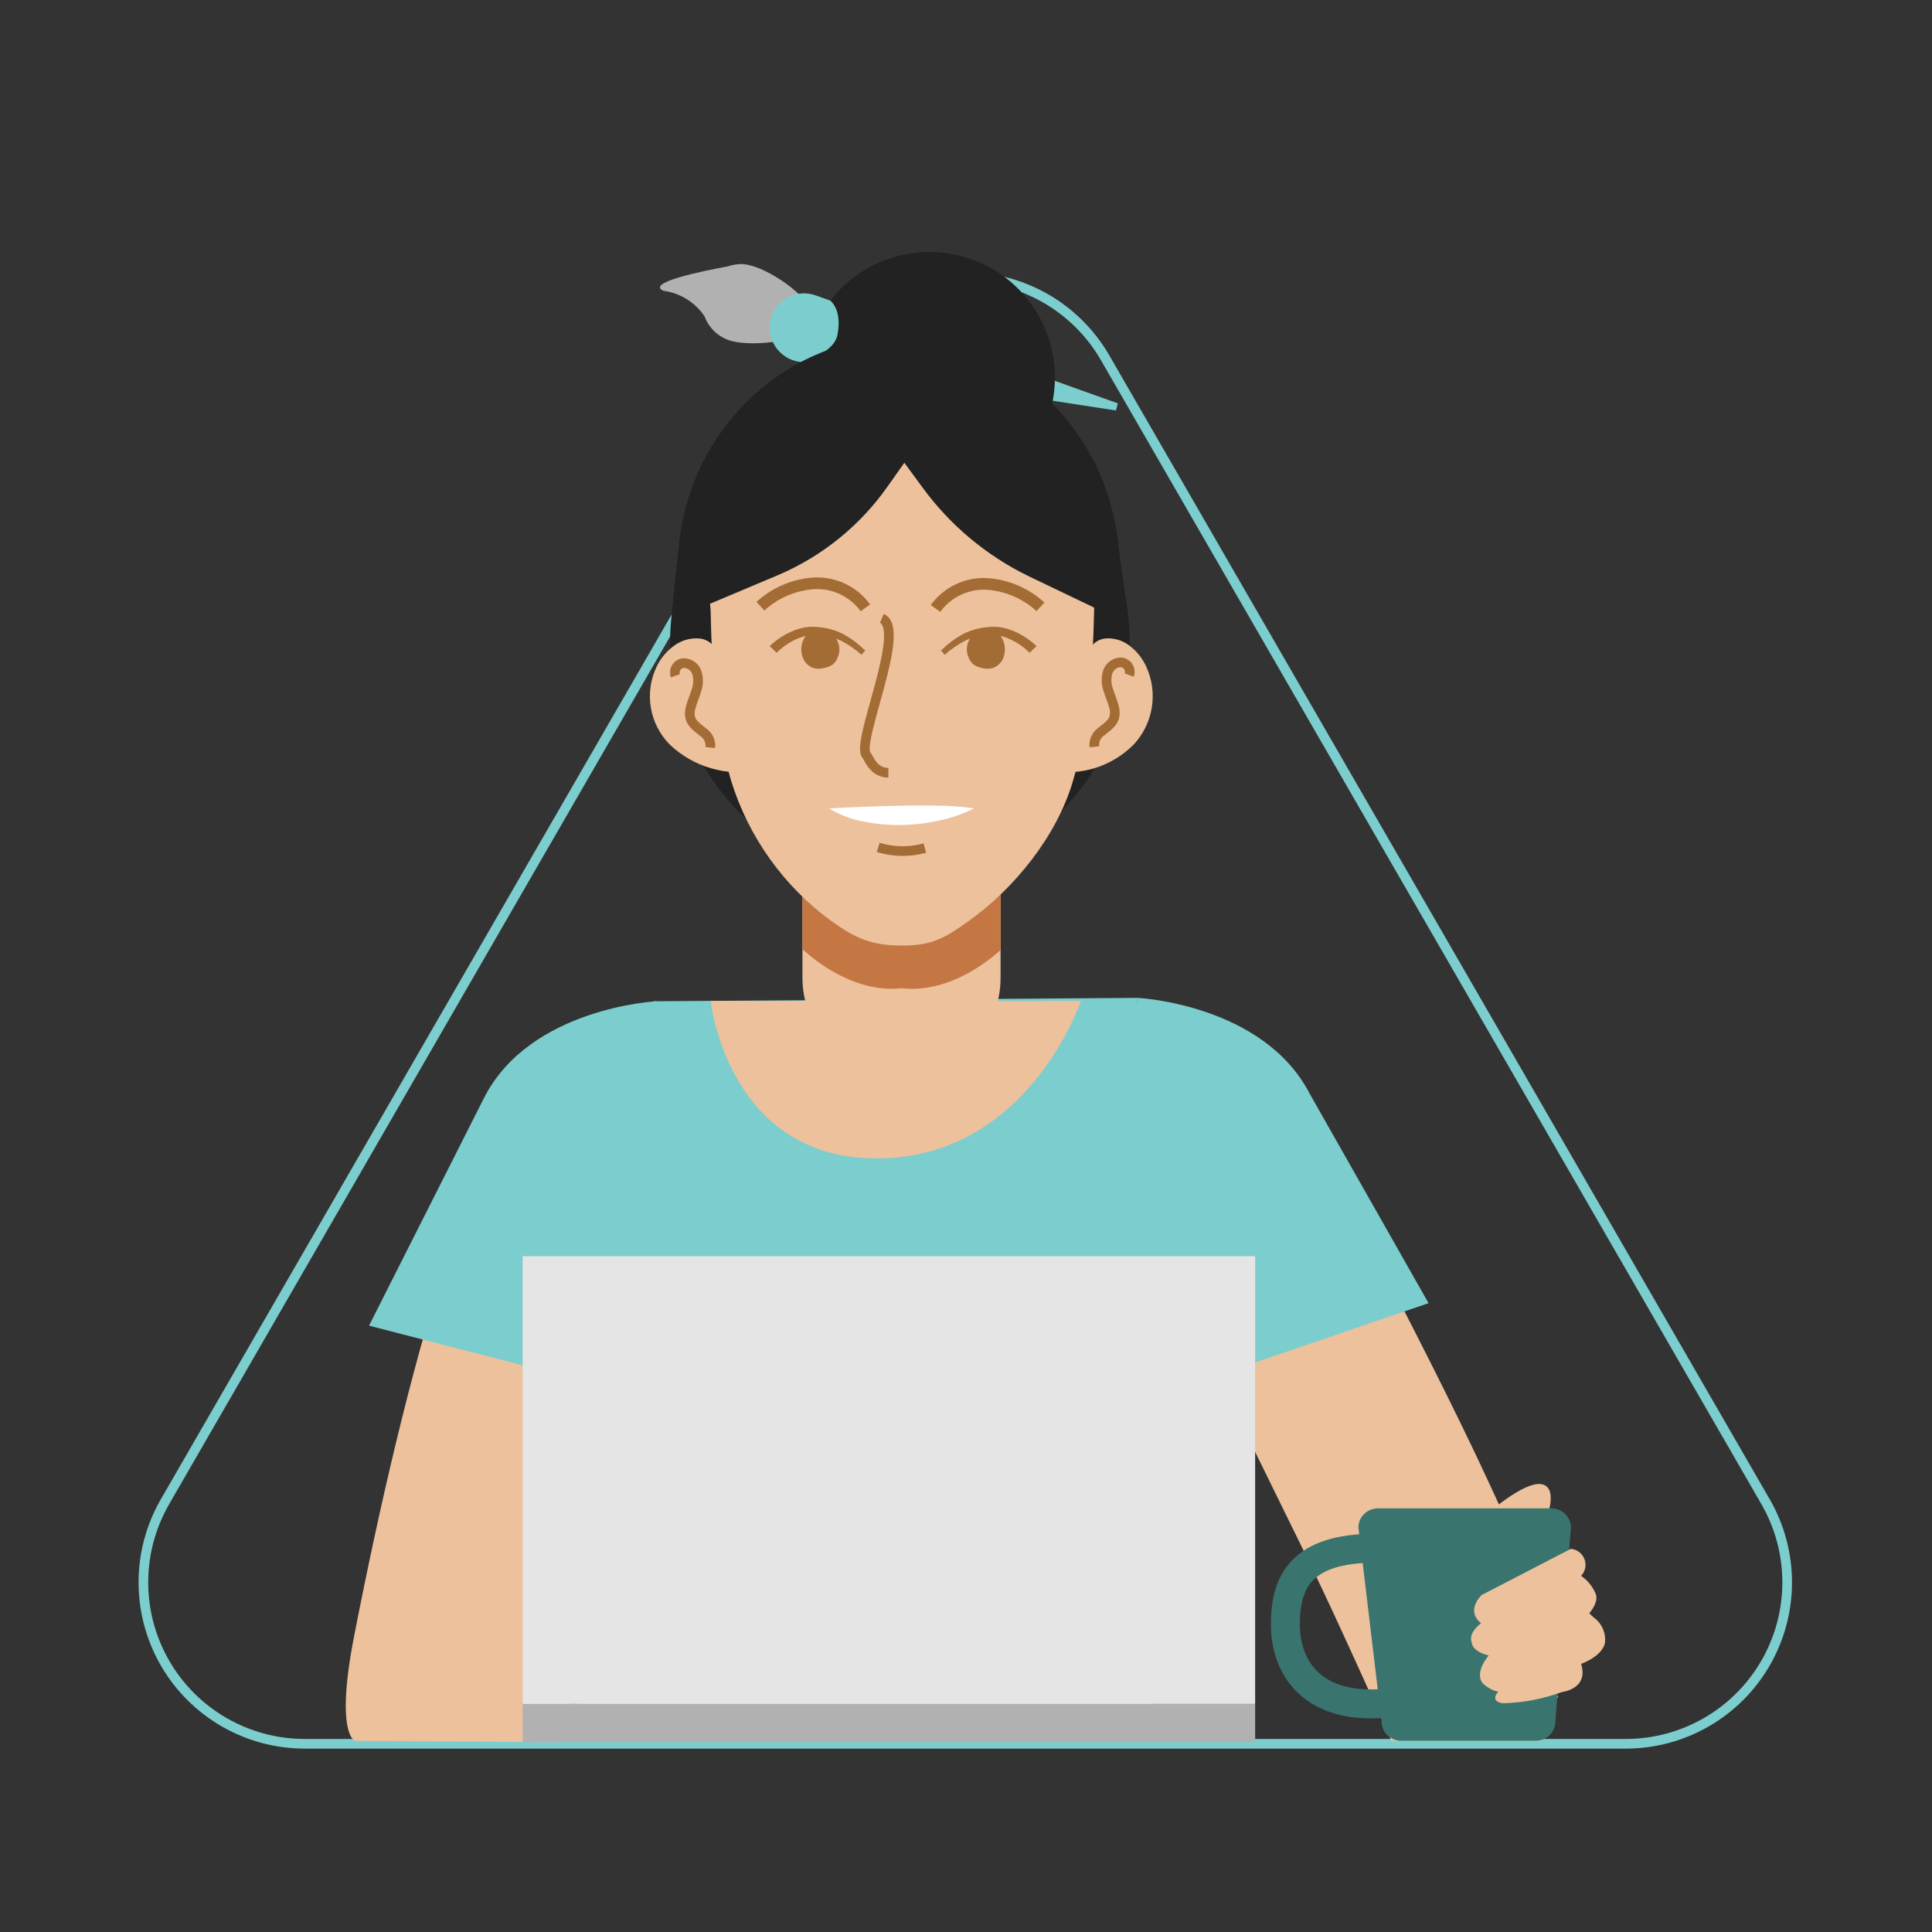<?xml version="1.0" encoding="UTF-8"?>
<svg width="180px" height="180px" viewBox="0 0 180 180" version="1.1" xmlns="http://www.w3.org/2000/svg" xmlns:xlink="http://www.w3.org/1999/xlink">
    <rect x="0" y="0" width="180" height="180" fill="#333333" stroke="none"/>
    <title>Create</title>
    <defs>
        <polygon id="path-1" points="0 0 180 0 180 180 0 180"></polygon>
    </defs>
    <g id="Page-1" stroke="none" stroke-width="1" fill="none" fill-rule="evenodd">
        <g id="pf-landing-enterprise-d-inventory-free-operations" transform="translate(-198, -878)">
            <g id="Group-4" transform="translate(144, 750)">
                <g id="Steps-horizontal/0-Desktop/4-steps" transform="translate(0, 128)">
                    <g id="Create" transform="translate(54, 0)">
                        <mask id="mask-2" fill="white">
                            <use xlink:href="#path-1"></use>
                        </mask>
                        <g id="Mask"></g>
                        <g id="PF_Enterprise_Inventory-free_operations_create-180x180" mask="url(#mask-2)">
                            <g transform="translate(13, 23)">
                                <path d="M15.397,139.465 L138.468,139.465 C143.841,139.465 148.806,136.599 151.492,131.946 C154.178,127.293 154.178,121.56 151.492,116.907 L89.957,10.325 C87.27,5.672 82.306,2.806 76.933,2.806 C71.56,2.806 66.596,5.672 63.909,10.325 L2.374,116.907 C-0.312,121.56 -0.312,127.293 2.374,131.946 C5.06,136.599 10.025,139.465 15.397,139.465 L15.397,139.465 Z" id="Path" stroke="#7CCDCD" stroke-width="0.9" fill="none"></path>
                                <path d="M52.867,74.537 C52.867,74.537 44.915,73.595 38.251,76.681 C31.587,79.767 24.755,104.991 19.987,129.462 C18.207,138.599 20.065,139.195 20.065,139.195 L39.099,139.314 L55.134,80.466 L52.867,74.537 Z" id="Path" stroke="none" fill="#ECC19C" fill-rule="nonzero"></path>
                                <path d="M90.88,74.18 C93.381,74.333 95.86,74.746 98.275,75.412 C102.234,76.501 106.967,77.73 108.636,81.179 C113.116,90.437 124.345,110.693 129.592,124.083 L126.302,122.444 C127.247,123.576 132.163,135.109 132.163,135.109 C129.25,137.639 130.716,139.184 130.716,139.184 L116.635,139.184 C116.635,139.184 111.548,127.774 109.045,122.674 L87.705,79.188 L90.88,74.18 Z" id="Path" stroke="none" fill="#ECC19C" fill-rule="nonzero"></path>
                                <path d="M39.991,122.28 L40.85,135.75 L94.403,135.75 L101.262,104.654 C101.262,104.654 94.815,93.14 93.488,88.97 C91.297,82.085 93.004,69.97 93.004,69.97 L47.893,70.285 C47.893,70.285 47.937,84.167 46.296,88.039 C41.704,98.851 39.551,110.542 39.991,122.28 L39.991,122.28 Z" id="Path" stroke="none" fill="#7CCDCD" fill-rule="nonzero"></path>
                                <path d="M93.004,69.97 C93.004,69.97 104.741,70.554 109.038,78.929 L120.095,98.413 L99.654,105.401 L93.004,93.805 L91.303,79.149 L93.004,69.97 Z" id="Path" stroke="none" fill="#7CCDCD" fill-rule="nonzero"></path>
                                <path d="M48.154,70.285 C48.154,70.285 36.417,70.869 32.119,79.244 L21.381,100.509 L43.046,106.1 L48.154,94.12 L49.855,79.464 L48.154,70.285 Z" id="Path" stroke="none" fill="#7CCDCD" fill-rule="nonzero"></path>
                                <rect id="Rectangle" stroke="none" fill="#B1B1B1" fill-rule="nonzero" x="35.694" y="135.75" width="68.245" height="3.564"></rect>
                                <rect id="Rectangle" stroke="none" fill="#E5E5E5" fill-rule="nonzero" x="35.694" y="94.036" width="68.245" height="41.715"></rect>
                                <g id="Group" stroke="none" stroke-width="1" fill="none" fill-rule="evenodd" transform="translate(47.7, 0.9)">
                                    <path d="M8.329,0.697 L8.329,0.697 L8.255,0.708 C7.86,0.718 7.469,0.79 7.096,0.921 C4.638,1.371 -0.571,2.45 1.116,3.193 C2.674,3.402 4.068,4.269 4.943,5.575 C5.364,6.722 6.325,7.587 7.51,7.886 C9.476,8.384 14.524,7.995 14.999,6.058 C15.475,4.121 11.225,1.339 9.295,0.852 C8.981,0.758 8.656,0.706 8.329,0.697 L8.329,0.697 Z" id="Path" fill="#B1B1B1" fill-rule="nonzero"></path>
                                    <path d="M43.446,13.68 L43.274,14.343 L13.738,9.807 C12.844,9.667 12.05,9.159 11.548,8.407 C11.046,7.654 10.882,6.725 11.097,5.846 L11.097,5.846 C11.32,4.97 11.903,4.229 12.701,3.804 C13.5,3.38 14.44,3.312 15.291,3.618 L43.446,13.68 Z" id="Path-2" fill="#7CCDCD" fill-rule="nonzero"></path>
                                </g>
                                <path d="M61.906,12.167 C61.906,11.63 61.943,11.094 62.016,10.562 C62.016,10.562 64.688,9.893 65.022,8.199 C65.489,5.829 64.356,5.005 64.356,5.005 C67.858,0.488 74.112,-0.835 79.143,1.877 C84.174,4.59 86.505,10.542 84.655,15.95 C82.805,21.358 77.316,24.634 71.678,23.697 C66.04,22.759 61.907,17.882 61.906,12.167 L61.906,12.167 Z" id="Path" stroke="none" fill="#222222" fill-rule="nonzero"></path>
                                <path d="M70.722,8.42 L70.722,8.42 C60.92,8.462 51.813,16.086 50.329,27.072 C50.014,29.837 49.759,32.338 49.535,34.701 C48.315,47.581 57.984,58.744 70.407,58.841 C70.621,58.842 70.834,58.844 71.047,58.845 C84.17,58.899 94.129,46.633 91.953,33.151 C91.646,31.247 91.361,29.241 91.114,27.072 C89.63,16.086 80.523,8.462 70.722,8.42 Z" id="Path" stroke="none" fill="#222222" fill-rule="nonzero"></path>
                                <path d="M61.762,57.425 L80.223,57.425 L80.223,68.089 C80.223,73.186 76.09,77.319 70.992,77.319 L70.992,77.319 C68.544,77.319 66.197,76.346 64.466,74.615 C62.735,72.884 61.762,70.537 61.762,68.089 L61.762,57.425 Z" id="Path" stroke="none" fill="#ECC19C" fill-rule="nonzero"></path>
                                <path d="M61.762,65.444 C62.211,65.84 62.673,66.22 63.156,66.573 C65.452,68.248 68.246,69.391 71,69.069 C73.752,69.404 76.551,68.276 78.855,66.612 C79.329,66.27 79.782,65.901 80.223,65.518 L80.223,57.425 L61.762,57.425 L61.762,65.444 Z" id="Path" stroke="none" fill="#C47743" fill-rule="nonzero"></path>
                                <path d="M70.994,65.095 C68.205,65.088 66.717,64.437 64.425,62.789 C60.012,59.56 56.753,54.999 55.128,49.778 C53.63,44.662 53.314,39.255 53.209,33.906 L53.031,31.727 C53.057,21.387 61.117,13.025 71.033,13.049 C80.949,13.074 88.966,21.477 88.94,31.817 L88.935,33.996 C88.803,39.344 88.46,44.749 86.936,49.858 C85.412,54.967 81.468,59.81 77.229,62.826 C74.929,64.463 73.782,65.102 70.994,65.095 Z" id="Path" stroke="none" fill="#ECC19C" fill-rule="nonzero"></path>
                                <path d="M53.731,37.58 C53.414,36.912 52.744,36.484 52.006,36.476 C51.25,36.448 50.506,36.668 49.887,37.101 C49.162,37.603 48.578,38.283 48.193,39.076 C47.003,41.523 47.493,44.454 49.413,46.382 C51.595,48.452 54.639,49.349 57.595,48.792" id="Path" stroke="none" fill="#ECC19C" fill-rule="nonzero"></path>
                                <path d="M88.472,37.58 C88.762,36.922 89.406,36.492 90.125,36.476 C90.853,36.45 91.568,36.67 92.155,37.101 C92.856,37.61 93.415,38.29 93.779,39.076 C94.919,41.521 94.456,44.415 92.61,46.381 C90.559,48.439 87.62,49.342 84.768,48.792" id="Path" stroke="none" fill="#ECC19C" fill-rule="nonzero"></path>
                                <path d="M68.819,55.948 C70.231,56.387 71.741,56.41 73.166,56.014" id="Path" stroke="#A46C35" stroke-width="0.9" fill="none"></path>
                                <path d="M92.205,39.896 C92.3,39.636 92.268,39.347 92.119,39.114 C91.97,38.881 91.72,38.731 91.445,38.708 C90.872,38.713 90.367,39.087 90.197,39.634 C90.043,40.174 90.062,40.748 90.253,41.276 C90.413,41.809 90.651,42.318 90.787,42.858 C90.883,43.174 90.894,43.509 90.819,43.83 C90.657,44.387 90.127,44.737 89.679,45.105 C89.176,45.419 88.895,45.99 88.953,46.579" id="Path" stroke="#A46C35" stroke-width="0.9" fill="none"></path>
                                <path d="M49.928,39.961 C49.833,39.702 49.865,39.412 50.015,39.179 C50.164,38.946 50.413,38.796 50.689,38.774 C51.262,38.778 51.766,39.153 51.936,39.7 C52.09,40.24 52.071,40.814 51.881,41.342 C51.72,41.875 51.482,42.384 51.346,42.924 C51.25,43.239 51.239,43.575 51.314,43.896 C51.476,44.453 52.007,44.803 52.455,45.171 C52.957,45.484 53.239,46.056 53.18,46.645" id="Path" stroke="#A46C35" stroke-width="0.9" fill="none"></path>
                                <path d="M63.376,35.718 C63.975,35.703 64.542,35.99 64.885,36.482 C65.227,36.975 65.3,37.606 65.078,38.163 C64.987,38.437 64.83,38.685 64.621,38.885 C64.358,39.067 64.059,39.192 63.744,39.25 C63.454,39.32 63.153,39.323 62.862,39.259 C62.395,39.127 62.013,38.79 61.823,38.344 C61.639,37.899 61.606,37.405 61.729,36.939 C61.764,36.806 61.813,36.676 61.874,36.552 C62.146,35.983 62.749,35.649 63.376,35.718 L63.376,35.718 Z" id="Path" stroke="none" fill="#A46C35" fill-rule="nonzero"></path>
                                <path d="M69.161,34.61 C71.517,35.634 66.681,46.247 67.729,47.358 C67.94,47.582 68.342,48.993 69.769,48.997" id="Path" stroke="#A46C35" stroke-width="0.9" fill="none"></path>
                                <path d="M67.254,38.006 C66.692,37.493 66.063,37.057 65.386,36.71 C64.716,36.389 63.987,36.21 63.245,36.184 C62.884,36.157 62.522,36.174 62.165,36.233 C61.812,36.304 61.469,36.419 61.143,36.573 C60.478,36.88 59.873,37.303 59.354,37.82 L58.708,37.195 C59.318,36.612 60.029,36.143 60.805,35.811 C61.197,35.64 61.607,35.517 62.028,35.445 C62.449,35.384 62.877,35.379 63.3,35.431 C64.133,35.501 64.943,35.741 65.679,36.137 C66.386,36.541 67.036,37.036 67.612,37.612 L67.254,38.006 Z" id="Path" stroke="none" fill="#A46C35" fill-rule="nonzero"></path>
                                <path d="M78.904,35.718 C78.305,35.703 77.738,35.99 77.395,36.482 C77.053,36.975 76.98,37.606 77.202,38.163 C77.293,38.437 77.449,38.685 77.659,38.885 C77.922,39.067 78.221,39.192 78.536,39.25 C78.826,39.32 79.127,39.323 79.418,39.259 C79.885,39.127 80.267,38.79 80.457,38.344 C80.641,37.899 80.674,37.405 80.551,36.939 C80.515,36.806 80.467,36.676 80.406,36.552 C80.133,35.983 79.531,35.649 78.904,35.718 L78.904,35.718 Z" id="Path" stroke="none" fill="#A46C35" fill-rule="nonzero"></path>
                                <path d="M74.668,37.612 C75.244,37.037 75.894,36.541 76.601,36.137 C77.337,35.741 78.147,35.501 78.98,35.431 C79.403,35.379 79.83,35.384 80.252,35.445 C80.673,35.517 81.083,35.64 81.475,35.811 C82.251,36.143 82.961,36.612 83.572,37.195 L82.925,37.82 C82.407,37.303 81.802,36.88 81.137,36.573 C80.811,36.419 80.468,36.304 80.115,36.233 C79.758,36.174 79.395,36.157 79.035,36.184 C78.293,36.21 77.564,36.389 76.894,36.71 C76.216,37.057 75.588,37.493 75.025,38.006 L74.668,37.612 Z" id="Path" stroke="none" fill="#A46C35" fill-rule="nonzero"></path>
                                <path d="M64.242,52.315 C65.425,52.252 66.536,52.193 67.65,52.162 C68.762,52.124 69.864,52.078 70.969,52.063 C72.075,52.043 73.184,52.037 74.307,52.063 C75.456,52.066 76.605,52.15 77.742,52.315 C76.7,52.843 75.59,53.229 74.444,53.461 C73.312,53.708 72.159,53.842 71.001,53.862 C69.837,53.884 68.674,53.782 67.532,53.557 C66.366,53.355 65.25,52.934 64.242,52.315 L64.242,52.315 Z" id="Path" stroke="none" fill="#FFFFFF" fill-rule="nonzero"></path>
                                <path d="M50.048,34.555 L59.506,30.574 C63.621,28.818 67.161,25.945 69.726,22.279 L71.257,20.115 L72.923,22.384 C75.508,25.933 78.928,28.791 82.88,30.704 L90.911,34.555 C90.911,34.555 88.796,11.081 70.48,11.668 C52.163,12.255 50.048,34.555 50.048,34.555 Z" id="Path" stroke="none" fill="#222222" fill-rule="nonzero"></path>
                                <path d="M53.212,70.248 C53.212,70.248 54.761,85.038 68.819,84.927 C82.877,84.817 87.704,70.248 87.704,70.248 L79.949,70.285 L53.212,70.248 Z" id="Path" stroke="none" fill="#ECC19C" fill-rule="nonzero"></path>
                                <path d="M67.626,33.632 C66.521,32.11 64.72,31.25 62.842,31.347 C60.983,31.469 59.221,32.221 57.846,33.478" id="Path" stroke="#A46C35" stroke-width="1.089" fill="none"></path>
                                <path d="M83.937,33.534 C82.563,32.277 80.801,31.525 78.942,31.403 C77.063,31.306 75.263,32.166 74.158,33.688" id="Path" stroke="#A46C35" stroke-width="1.089" fill="none"></path>
                                <path d="M125.471,118.126 C125.471,118.126 128.822,115.124 130.498,115.263 C132.174,115.403 131.196,118.126 131.196,118.126 L125.471,118.126 Z" id="Path" stroke="none" fill="#ECC19C" fill-rule="nonzero"></path>
                                <path d="M117.56,139.184 C117.068,139.186 116.595,138.994 116.243,138.65 C115.899,138.313 115.709,137.848 115.718,137.366 L113.561,119.31 C113.561,118.834 113.755,118.378 114.099,118.049 C114.449,117.712 114.917,117.526 115.403,117.529 L131.519,117.529 C132.004,117.528 132.471,117.715 132.821,118.051 C133.164,118.38 133.359,118.835 133.36,119.31 L131.91,137.366 C131.919,137.846 131.731,138.308 131.39,138.644 C131.042,138.988 130.573,139.182 130.084,139.184 L117.56,139.184 Z" id="Path-3" stroke="none" fill="#3A746F" fill-rule="nonzero"></path>
                                <path d="M116.391,135.66 C109.19,136.413 106.755,132.287 106.755,128.357 C106.755,124.427 108.169,121.242 115.158,121.242" id="Oval" stroke="#3A746F" stroke-width="2.7" fill="none"></path>
                                <path d="M133.348,121.302 L125.032,125.611 C125.032,125.611 123.505,127.031 124.992,128.236 C124.992,128.236 123.738,129.111 124.122,130.043 C124.122,130.043 124.1,130.841 125.7,131.237 C125.7,131.237 124.361,132.742 125.108,133.798 C125.518,134.201 126.029,134.486 126.588,134.62 C126.588,134.62 125.728,135.469 126.994,135.689 C128.888,135.646 130.762,135.29 132.541,134.637 C132.541,134.637 135.042,134.373 134.309,132.016 C134.309,132.016 136.177,131.386 136.521,130.125 C136.66,129.172 136.244,128.222 135.451,127.676 L135.068,127.304 C135.068,127.304 136.085,126.181 135.609,125.357 C135.321,124.738 134.872,124.207 134.309,123.82 C134.705,123.403 134.826,122.795 134.62,122.258 C134.415,121.721 133.92,121.35 133.348,121.302 L133.348,121.302 Z" id="Path" stroke="none" fill="#ECC19C" fill-rule="nonzero"></path>
                            </g>
                        </g>
                    </g>
                </g>
            </g>
        </g>
    </g>
</svg>